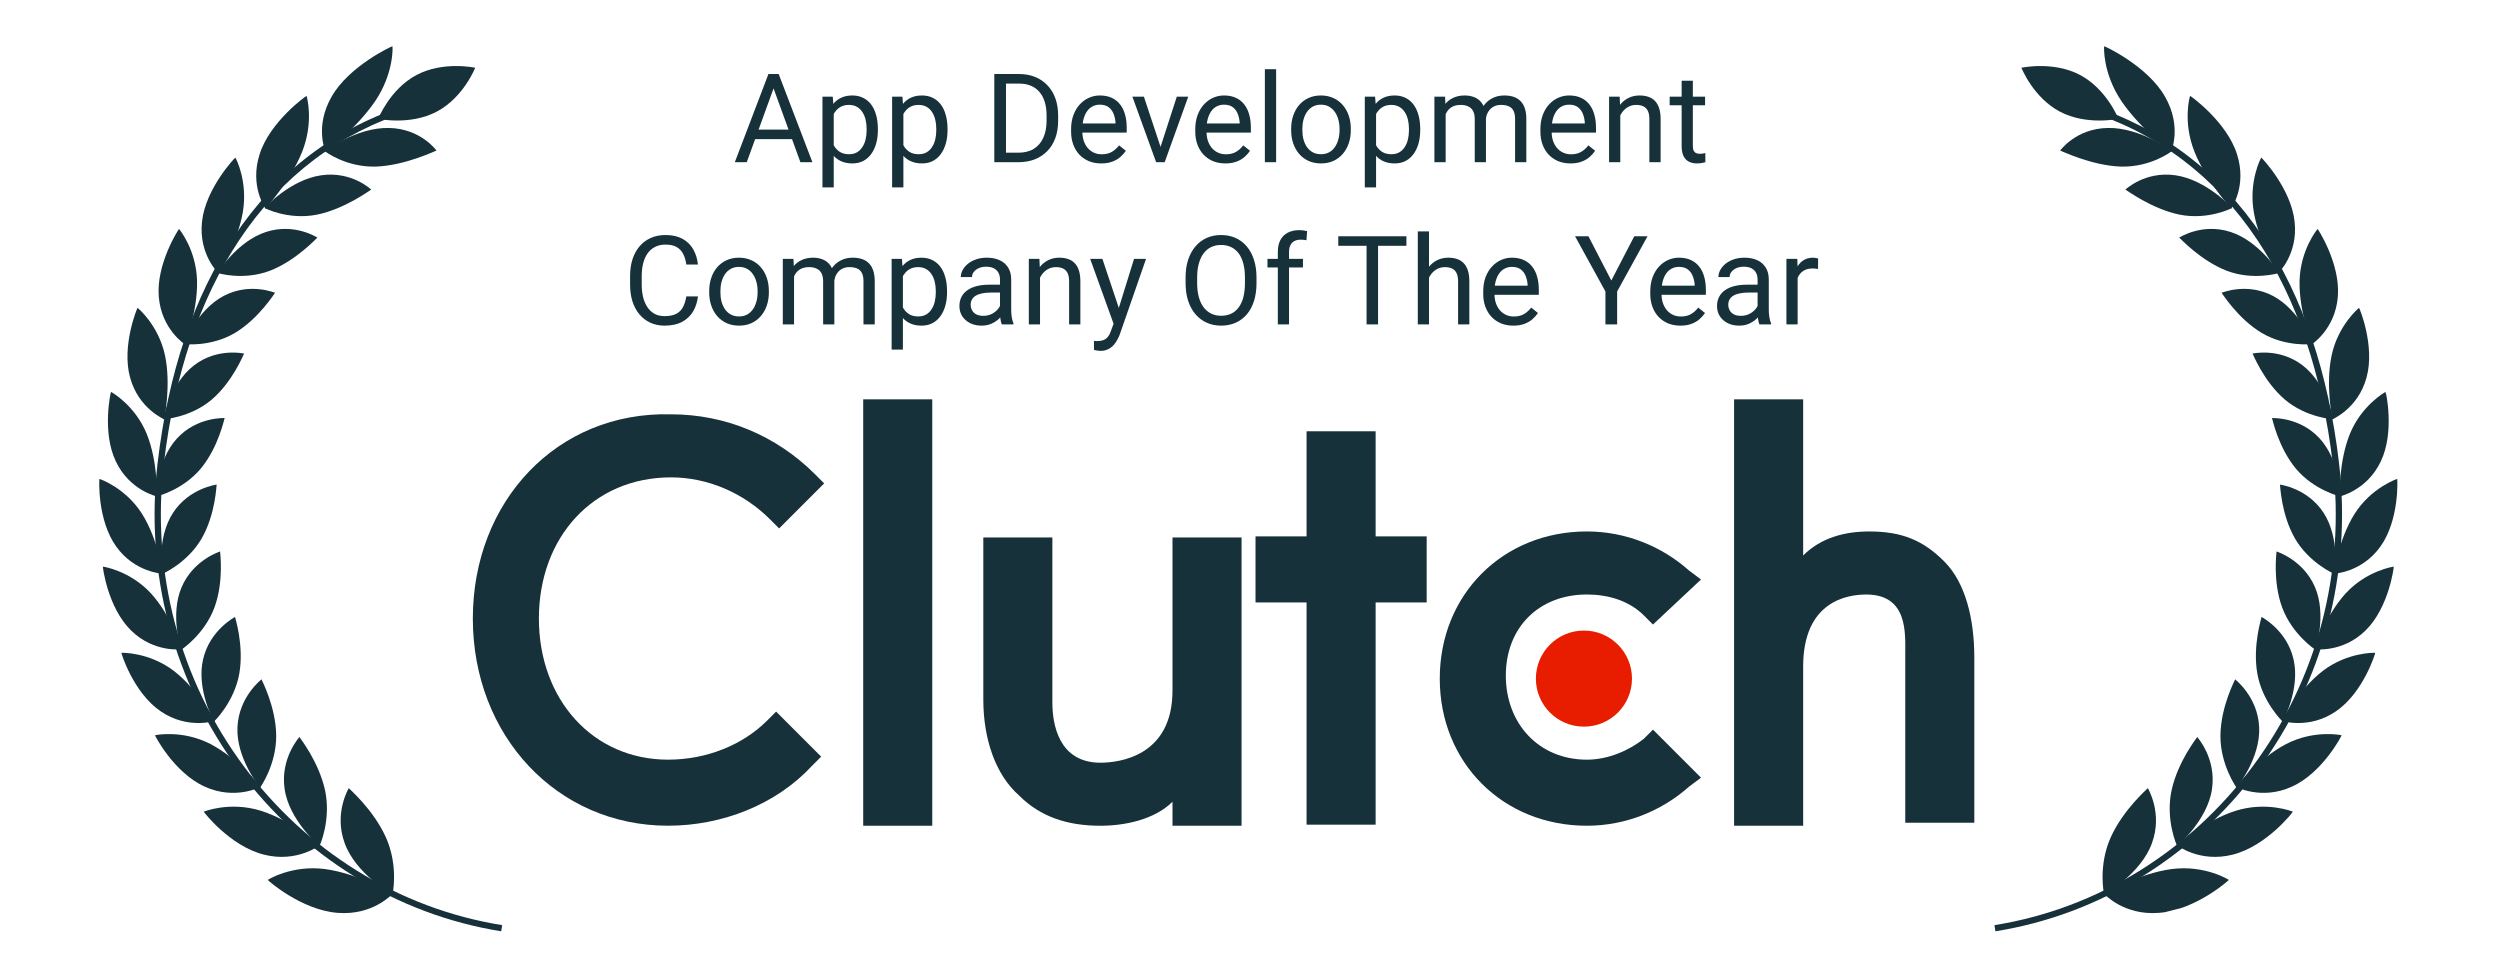 <svg width="262" height="100" viewBox="0 0 262 100" fill="none" xmlns="http://www.w3.org/2000/svg">
<g clip-path="url(#clip0_765_5756)">
<path d="M43.673 7.848C40.864 9.325 39.634 12.451 39.634 12.451C39.634 12.451 42.954 13.181 45.763 11.704C48.571 10.227 49.802 7.101 49.802 7.101C49.802 7.101 46.482 6.372 43.673 7.848Z" fill="#17313B"/>
<path d="M40.45 87.77C41.783 90.763 41.153 93.737 41.125 93.738C41.123 93.777 37.28 91.584 36.121 88.363C34.956 85.177 36.575 82.593 36.546 82.594C36.549 82.626 39.114 84.803 40.45 87.77Z" fill="#17313B"/>
<path d="M35.358 95.666C39.142 95.979 41.186 93.614 41.178 93.638C41.132 93.639 37.524 91.542 34.075 91.078C30.588 90.624 28.071 92.194 28.065 92.216C28.015 92.217 31.53 95.356 35.358 95.666Z" fill="#17313B"/>
<path d="M34.068 82.833C34.724 85.909 33.512 88.644 33.485 88.644C33.48 88.684 30.299 85.976 29.829 82.698C29.348 79.453 31.398 77.236 31.373 77.234C31.37 77.261 33.403 79.779 34.068 82.833Z" fill="#17313B"/>
<path d="M27.637 89.56C31.162 90.467 33.566 88.531 33.558 88.555C33.517 88.551 30.542 85.973 27.336 84.965C24.094 83.959 21.367 85.047 21.359 85.069C21.314 85.06 24.073 88.651 27.637 89.56Z" fill="#17313B"/>
<path d="M28.946 77.047C28.983 80.115 27.278 82.536 27.256 82.531C27.244 82.567 24.725 79.445 24.886 76.203C25.032 72.993 27.425 71.197 27.402 71.191C27.395 71.222 28.899 74.001 28.946 77.047Z" fill="#17313B"/>
<path d="M21.463 82.444C24.676 83.903 27.353 82.436 27.341 82.457C27.304 82.448 24.96 79.483 22.049 77.969C19.106 76.452 16.257 77.038 16.245 77.057C16.205 77.042 18.212 80.977 21.463 82.444Z" fill="#17313B"/>
<path d="M25.079 70.598C24.551 73.572 22.447 75.617 22.425 75.609C22.41 75.644 20.55 72.202 21.286 69.084C22.004 65.995 24.651 64.661 24.63 64.651C24.623 64.679 25.594 67.643 25.079 70.598Z" fill="#17313B"/>
<path d="M16.829 74.538C19.681 76.497 22.537 75.534 22.526 75.553C22.494 75.538 20.776 72.279 18.212 70.305C15.621 68.327 12.736 68.4 12.723 68.418C12.686 68.4 13.945 72.568 16.829 74.538Z" fill="#17313B"/>
<path d="M22.473 63.67C21.436 66.473 19.018 68.092 19.001 68.081C18.982 68.113 17.779 64.448 19.035 61.532C20.272 58.643 23.084 57.799 23.065 57.788C23.052 57.813 23.497 60.883 22.473 63.67Z" fill="#17313B"/>
<path d="M13.734 66.071C16.172 68.471 19.123 68.028 19.108 68.043C19.08 68.025 17.985 64.561 15.821 62.187C13.633 59.805 10.798 59.37 10.783 59.386C10.752 59.362 11.267 63.655 13.734 66.071Z" fill="#17313B"/>
<path d="M21.126 56.449C19.633 59.013 16.991 60.169 16.977 60.156C16.954 60.185 16.405 56.393 18.128 53.751C19.826 51.133 22.719 50.794 22.706 50.78C22.684 50.802 22.6 53.9 21.126 56.449Z" fill="#17313B"/>
<path d="M12.172 57.267C14.144 60.041 17.102 60.121 17.085 60.136C17.063 60.113 16.586 56.538 14.873 53.829C13.136 51.108 10.437 50.181 10.421 50.194C10.393 50.165 10.171 54.472 12.172 57.267Z" fill="#17313B"/>
<path d="M21.031 49.121C19.136 51.382 16.359 52.053 16.346 52.037C16.317 52.062 16.424 48.239 18.559 45.936C20.666 43.651 23.554 43.824 23.541 43.807C23.518 43.828 22.906 46.873 21.031 49.121Z" fill="#17313B"/>
<path d="M12.139 48.354C13.597 51.43 16.478 52.027 16.458 52.037C16.44 52.013 16.578 48.414 15.365 45.441C14.132 42.452 11.654 41.063 11.634 41.073C11.611 41.043 10.656 45.254 12.139 48.354Z" fill="#17313B"/>
<path d="M22.194 41.875C19.951 43.779 17.122 43.95 17.11 43.934C17.079 43.954 17.837 40.2 20.331 38.291C22.794 36.395 25.593 37.068 25.583 37.048C25.556 37.066 24.412 39.98 22.194 41.875Z" fill="#17313B"/>
<path d="M13.631 39.559C14.526 42.853 17.241 43.946 17.22 43.953C17.207 43.926 17.957 40.399 17.293 37.243C16.611 34.068 14.437 32.258 14.415 32.266C14.396 32.23 12.716 36.237 13.631 39.559Z" fill="#17313B"/>
<path d="M24.613 34.896C22.074 36.395 19.277 36.071 19.269 36.052C19.232 36.066 20.642 32.478 23.441 31.012C26.208 29.555 28.835 30.703 28.827 30.683C28.795 30.697 27.124 33.402 24.613 34.896Z" fill="#17313B"/>
<path d="M16.642 31.11C16.925 34.535 19.392 36.088 19.369 36.093C19.359 36.064 20.721 32.699 20.652 29.446C20.572 26.173 18.784 23.996 18.761 24.001C18.747 23.963 16.343 27.656 16.642 31.11Z" fill="#17313B"/>
<path d="M28.28 28.376C25.497 29.433 22.818 28.626 22.812 28.607C22.772 28.616 24.83 25.29 27.882 24.308C30.899 23.33 33.272 24.919 33.266 24.898C33.23 24.904 31.032 27.319 28.28 28.376Z" fill="#17313B"/>
<path d="M21.17 23.234C20.793 26.69 22.93 28.661 22.904 28.66C22.899 28.631 24.864 25.519 25.444 22.266C26.011 18.993 24.69 16.518 24.665 16.518C24.656 16.479 21.534 19.747 21.17 23.234Z" fill="#17313B"/>
<path d="M33.197 22.5C30.222 23.082 27.742 21.819 27.739 21.799C27.694 21.803 30.399 18.838 33.654 18.37C36.872 17.902 38.909 19.888 38.906 19.866C38.867 19.867 36.141 21.912 33.197 22.5Z" fill="#17313B"/>
<path d="M27.209 16.164C26.123 19.546 27.848 21.873 27.82 21.87C27.82 21.839 30.387 19.071 31.659 15.923C32.923 12.751 32.15 10.057 32.123 10.052C32.115 10.013 28.281 12.749 27.209 16.164Z" fill="#17313B"/>
<path d="M39.367 17.459C36.25 17.542 34.051 15.863 34.052 15.844C34.005 15.84 37.353 13.335 40.759 13.41C44.125 13.476 45.746 15.799 45.745 15.777C45.703 15.772 42.451 17.365 39.367 17.459Z" fill="#17313B"/>
<path d="M34.755 10.128C32.915 13.322 34.147 15.937 34.116 15.929C34.119 15.899 37.285 13.566 39.297 10.633C41.305 7.674 41.157 4.855 41.128 4.846C41.128 4.804 36.583 6.899 34.755 10.128Z" fill="#17313B"/>
<path d="M52.526 97.601L52.628 96.956C47.22 96.085 42.096 94.161 37.401 91.243C32.825 88.398 28.852 84.734 25.588 80.353C18.817 71.259 15.828 59.979 17.172 48.589C18.272 39.264 20.93 31.379 25.073 25.157C29.521 18.474 35.576 13.902 43.076 11.563L42.873 10.941C35.228 13.324 29.053 17.987 24.521 24.796C20.321 31.103 17.63 39.083 16.518 48.512C15.156 60.065 18.188 71.51 25.061 80.74C28.372 85.189 32.408 88.909 37.056 91.797C41.823 94.762 47.029 96.715 52.526 97.601Z" fill="#17313B"/>
</g>
<g clip-path="url(#clip1_765_5756)">
<path d="M217.973 7.848C220.782 9.325 222.013 12.451 222.013 12.451C222.013 12.451 218.692 13.181 215.884 11.704C213.075 10.227 211.844 7.101 211.844 7.101C211.844 7.101 215.165 6.372 217.973 7.848Z" fill="#17313B"/>
<path d="M221.196 87.77C219.864 90.763 220.493 93.737 220.522 93.738C220.523 93.777 224.367 91.584 225.525 88.363C226.69 85.177 225.072 82.593 225.1 82.594C225.097 82.626 222.533 84.803 221.196 87.77Z" fill="#17313B"/>
<path d="M226.288 95.666C222.505 95.979 220.46 93.614 220.468 93.638C220.515 93.639 224.123 91.542 227.572 91.078C231.059 90.624 233.576 92.194 233.581 92.216C233.632 92.217 230.116 95.356 226.288 95.666Z" fill="#17313B"/>
<path d="M227.579 82.833C226.922 85.909 228.135 88.644 228.161 88.644C228.167 88.684 231.348 85.976 231.817 82.698C232.299 79.453 230.248 77.236 230.274 77.234C230.277 77.261 228.243 79.779 227.579 82.833Z" fill="#17313B"/>
<path d="M234.01 89.56C230.485 90.467 228.081 88.531 228.089 88.555C228.13 88.551 231.105 85.973 234.311 84.965C237.552 83.959 240.279 85.047 240.287 85.069C240.333 85.06 237.574 88.651 234.01 89.56Z" fill="#17313B"/>
<path d="M232.701 77.047C232.664 80.115 234.368 82.536 234.391 82.531C234.402 82.567 236.922 79.445 236.761 76.203C236.614 72.993 234.222 71.197 234.244 71.191C234.252 71.222 232.747 74.001 232.701 77.047Z" fill="#17313B"/>
<path d="M240.184 82.444C236.97 83.903 234.293 82.436 234.305 82.457C234.342 82.448 236.687 79.483 239.597 77.969C242.54 76.452 245.39 77.038 245.401 77.057C245.441 77.042 243.435 80.977 240.184 82.444Z" fill="#17313B"/>
<path d="M236.567 70.598C237.096 73.572 239.199 75.617 239.221 75.609C239.237 75.644 241.097 72.202 240.36 69.084C239.643 65.995 236.995 64.661 237.017 64.651C237.024 64.679 236.052 67.643 236.567 70.598Z" fill="#17313B"/>
<path d="M244.817 74.538C241.965 76.497 239.11 75.534 239.121 75.553C239.152 75.538 240.87 72.279 243.434 70.305C246.025 68.327 248.91 68.4 248.924 68.418C248.961 68.4 247.702 72.568 244.817 74.538Z" fill="#17313B"/>
<path d="M239.173 63.67C240.21 66.473 242.628 68.092 242.645 68.081C242.664 68.113 243.867 64.448 242.611 61.532C241.375 58.643 238.563 57.799 238.582 57.788C238.595 57.813 238.149 60.883 239.173 63.67Z" fill="#17313B"/>
<path d="M247.912 66.071C245.474 68.471 242.524 68.028 242.539 68.043C242.567 68.025 243.661 64.561 245.825 62.187C248.014 59.805 250.848 59.37 250.863 59.386C250.895 59.362 250.379 63.655 247.912 66.071Z" fill="#17313B"/>
<path d="M240.521 56.449C242.014 59.013 244.655 60.169 244.67 60.156C244.693 60.185 245.241 56.393 243.518 53.751C241.821 51.133 238.927 50.794 238.941 50.78C238.962 50.802 239.047 53.9 240.521 56.449Z" fill="#17313B"/>
<path d="M249.475 57.267C247.502 60.041 244.544 60.121 244.561 60.136C244.584 60.113 245.061 56.538 246.774 53.829C248.51 51.108 251.209 50.181 251.226 50.194C251.254 50.165 251.475 54.472 249.475 57.267Z" fill="#17313B"/>
<path d="M240.615 49.121C242.511 51.382 245.288 52.053 245.301 52.037C245.329 52.062 245.222 48.239 243.088 45.936C240.981 43.651 238.092 43.824 238.105 43.807C238.128 43.828 238.741 46.873 240.615 49.121Z" fill="#17313B"/>
<path d="M249.508 48.354C248.05 51.43 245.169 52.027 245.189 52.037C245.207 52.013 245.069 48.414 246.281 45.441C247.514 42.452 249.992 41.063 250.012 41.073C250.035 41.043 250.99 45.254 249.508 48.354Z" fill="#17313B"/>
<path d="M239.453 41.875C241.696 43.779 244.525 43.95 244.536 43.934C244.568 43.954 243.81 40.2 241.316 38.291C238.852 36.395 236.054 37.068 236.064 37.048C236.09 37.066 237.234 39.98 239.453 41.875Z" fill="#17313B"/>
<path d="M248.015 39.559C247.121 42.853 244.405 43.946 244.427 43.953C244.44 43.926 243.689 40.399 244.354 37.243C245.035 34.068 247.209 32.258 247.231 32.266C247.251 32.23 248.931 36.237 248.015 39.559Z" fill="#17313B"/>
<path d="M237.034 34.896C239.572 36.395 242.37 36.071 242.378 36.052C242.414 36.066 241.004 32.478 238.205 31.012C235.439 29.555 232.812 30.703 232.82 30.683C232.852 30.697 234.523 33.402 237.034 34.896Z" fill="#17313B"/>
<path d="M245.004 31.11C244.721 34.535 242.254 36.088 242.277 36.093C242.288 36.064 240.926 32.699 240.994 29.446C241.075 26.173 242.862 23.996 242.885 24.001C242.9 23.963 245.304 27.656 245.004 31.11Z" fill="#17313B"/>
<path d="M233.366 28.376C236.149 29.433 238.828 28.626 238.834 28.607C238.874 28.616 236.817 25.29 233.764 24.308C230.747 23.33 228.375 24.919 228.38 24.898C228.417 24.904 230.614 27.319 233.366 28.376Z" fill="#17313B"/>
<path d="M240.476 23.234C240.854 26.69 238.716 28.661 238.742 28.66C238.748 28.631 236.783 25.519 236.203 22.266C235.635 18.993 236.957 16.518 236.981 16.518C236.991 16.479 240.113 19.747 240.476 23.234Z" fill="#17313B"/>
<path d="M228.449 22.5C231.424 23.082 233.904 21.819 233.908 21.799C233.953 21.803 231.247 18.838 227.992 18.37C224.774 17.902 222.737 19.888 222.74 19.866C222.78 19.867 225.505 21.912 228.449 22.5Z" fill="#17313B"/>
<path d="M234.438 16.164C235.523 19.546 233.798 21.873 233.826 21.87C233.827 21.839 231.259 19.071 229.988 15.923C228.723 12.751 229.496 10.057 229.524 10.052C229.531 10.013 233.365 12.749 234.438 16.164Z" fill="#17313B"/>
<path d="M222.279 17.459C225.397 17.542 227.595 15.863 227.595 15.844C227.642 15.84 224.294 13.335 220.888 13.41C217.521 13.476 215.9 15.799 215.901 15.777C215.944 15.772 219.196 17.365 222.279 17.459Z" fill="#17313B"/>
<path d="M226.892 10.128C228.731 13.322 227.5 15.937 227.531 15.929C227.528 15.899 224.361 13.566 222.349 10.633C220.342 7.674 220.49 4.855 220.518 4.846C220.519 4.804 225.063 6.899 226.892 10.128Z" fill="#17313B"/>
<path d="M209.121 97.601L209.018 96.956C214.427 96.085 219.55 94.161 224.245 91.243C228.822 88.398 232.795 84.734 236.058 80.353C242.829 71.259 245.818 59.979 244.474 48.589C243.374 39.264 240.716 31.379 236.574 25.157C232.126 18.474 226.07 13.902 218.571 11.563L218.774 10.941C226.418 13.324 232.593 17.987 237.126 24.796C241.325 31.103 244.016 39.083 245.129 48.512C246.491 60.065 243.458 71.51 236.586 80.74C233.274 85.189 229.238 88.909 224.59 91.797C219.823 94.762 214.618 96.715 209.121 97.601Z" fill="#17313B"/>
</g>
<path d="M81.319 8.577L78.26 17H77.009L80.532 7.758H81.338L81.319 8.577ZM83.884 17L80.818 8.577L80.799 7.758H81.605L85.141 17H83.884ZM83.725 13.579V14.582H78.533V13.579H83.725ZM87.375 11.452V19.641H86.194V10.132H87.273L87.375 11.452ZM92.002 13.509V13.642C92.002 14.141 91.943 14.605 91.825 15.032C91.706 15.455 91.533 15.824 91.304 16.137C91.08 16.45 90.803 16.693 90.473 16.867C90.143 17.04 89.764 17.127 89.336 17.127C88.901 17.127 88.516 17.055 88.181 16.911C87.847 16.767 87.563 16.558 87.331 16.283C87.098 16.008 86.912 15.678 86.772 15.293C86.637 14.907 86.543 14.474 86.493 13.991V13.28C86.543 12.773 86.639 12.318 86.778 11.915C86.918 11.514 87.102 11.171 87.331 10.887C87.563 10.599 87.845 10.382 88.175 10.233C88.505 10.081 88.886 10.005 89.317 10.005C89.749 10.005 90.132 10.089 90.466 10.259C90.801 10.424 91.082 10.661 91.311 10.97C91.539 11.279 91.71 11.649 91.825 12.081C91.943 12.508 92.002 12.984 92.002 13.509ZM90.822 13.642V13.509C90.822 13.166 90.786 12.844 90.714 12.544C90.642 12.239 90.53 11.973 90.377 11.744C90.229 11.511 90.039 11.329 89.806 11.198C89.573 11.063 89.296 10.995 88.975 10.995C88.678 10.995 88.42 11.046 88.2 11.148C87.984 11.249 87.8 11.387 87.648 11.56C87.496 11.729 87.371 11.924 87.273 12.144C87.18 12.36 87.111 12.584 87.064 12.817V14.461C87.149 14.757 87.267 15.037 87.419 15.299C87.572 15.557 87.775 15.766 88.029 15.927C88.283 16.084 88.602 16.162 88.987 16.162C89.305 16.162 89.578 16.096 89.806 15.965C90.039 15.83 90.229 15.646 90.377 15.413C90.53 15.18 90.642 14.914 90.714 14.613C90.786 14.309 90.822 13.985 90.822 13.642ZM94.675 11.452V19.641H93.494V10.132H94.573L94.675 11.452ZM99.302 13.509V13.642C99.302 14.141 99.243 14.605 99.124 15.032C99.006 15.455 98.832 15.824 98.604 16.137C98.38 16.45 98.103 16.693 97.772 16.867C97.442 17.04 97.064 17.127 96.636 17.127C96.2 17.127 95.815 17.055 95.481 16.911C95.147 16.767 94.863 16.558 94.63 16.283C94.398 16.008 94.211 15.678 94.072 15.293C93.936 14.907 93.843 14.474 93.793 13.991V13.28C93.843 12.773 93.939 12.318 94.078 11.915C94.218 11.514 94.402 11.171 94.63 10.887C94.863 10.599 95.144 10.382 95.475 10.233C95.805 10.081 96.186 10.005 96.617 10.005C97.049 10.005 97.432 10.089 97.766 10.259C98.1 10.424 98.382 10.661 98.61 10.97C98.839 11.279 99.01 11.649 99.124 12.081C99.243 12.508 99.302 12.984 99.302 13.509ZM98.122 13.642V13.509C98.122 13.166 98.086 12.844 98.014 12.544C97.942 12.239 97.83 11.973 97.677 11.744C97.529 11.511 97.339 11.329 97.106 11.198C96.873 11.063 96.596 10.995 96.274 10.995C95.978 10.995 95.72 11.046 95.5 11.148C95.284 11.249 95.1 11.387 94.948 11.56C94.795 11.729 94.671 11.924 94.573 12.144C94.48 12.36 94.41 12.584 94.364 12.817V14.461C94.448 14.757 94.567 15.037 94.719 15.299C94.872 15.557 95.075 15.766 95.329 15.927C95.582 16.084 95.902 16.162 96.287 16.162C96.605 16.162 96.877 16.096 97.106 15.965C97.339 15.83 97.529 15.646 97.677 15.413C97.83 15.18 97.942 14.914 98.014 14.613C98.086 14.309 98.122 13.985 98.122 13.642ZM106.704 17H104.774L104.787 16.003H106.704C107.364 16.003 107.914 15.866 108.354 15.591C108.794 15.312 109.124 14.922 109.344 14.423C109.569 13.919 109.681 13.331 109.681 12.658V12.093C109.681 11.564 109.617 11.095 109.49 10.684C109.363 10.269 109.177 9.92 108.932 9.637C108.686 9.349 108.386 9.131 108.03 8.983C107.679 8.835 107.275 8.761 106.818 8.761H104.736V7.758H106.818C107.423 7.758 107.975 7.859 108.475 8.062C108.974 8.261 109.403 8.551 109.763 8.932C110.127 9.309 110.406 9.766 110.601 10.303C110.796 10.836 110.893 11.437 110.893 12.106V12.658C110.893 13.327 110.796 13.93 110.601 14.467C110.406 15.001 110.125 15.455 109.757 15.832C109.393 16.209 108.953 16.498 108.437 16.702C107.924 16.901 107.347 17 106.704 17ZM105.428 7.758V17H104.203V7.758H105.428ZM115.406 17.127C114.928 17.127 114.494 17.047 114.105 16.886C113.72 16.721 113.388 16.49 113.108 16.194C112.833 15.898 112.622 15.546 112.474 15.14C112.326 14.734 112.251 14.29 112.251 13.807V13.54C112.251 12.982 112.334 12.485 112.499 12.049C112.664 11.609 112.888 11.236 113.172 10.932C113.455 10.627 113.777 10.396 114.137 10.24C114.496 10.083 114.869 10.005 115.254 10.005C115.745 10.005 116.168 10.089 116.523 10.259C116.883 10.428 117.177 10.665 117.406 10.97C117.634 11.27 117.804 11.626 117.914 12.036C118.024 12.442 118.079 12.887 118.079 13.369V13.896H112.95V12.938H116.904V12.849C116.887 12.544 116.824 12.248 116.714 11.96C116.608 11.672 116.439 11.435 116.206 11.249C115.973 11.063 115.656 10.97 115.254 10.97C114.987 10.97 114.742 11.027 114.518 11.141C114.293 11.251 114.101 11.416 113.94 11.636C113.779 11.856 113.654 12.125 113.565 12.442C113.477 12.76 113.432 13.126 113.432 13.54V13.807C113.432 14.133 113.477 14.44 113.565 14.727C113.659 15.011 113.792 15.261 113.965 15.477C114.143 15.692 114.357 15.862 114.606 15.984C114.86 16.107 115.148 16.169 115.47 16.169C115.884 16.169 116.236 16.084 116.523 15.915C116.811 15.745 117.063 15.519 117.279 15.235L117.99 15.8C117.842 16.025 117.653 16.238 117.425 16.441C117.196 16.645 116.915 16.81 116.581 16.936C116.25 17.064 115.859 17.127 115.406 17.127ZM121.449 15.94L123.328 10.132H124.528L122.059 17H121.271L121.449 15.94ZM119.881 10.132L121.817 15.972L121.951 17H121.164L118.675 10.132H119.881ZM128.419 17.127C127.941 17.127 127.507 17.047 127.118 16.886C126.733 16.721 126.4 16.49 126.121 16.194C125.846 15.898 125.634 15.546 125.486 15.14C125.338 14.734 125.264 14.29 125.264 13.807V13.54C125.264 12.982 125.347 12.485 125.512 12.049C125.677 11.609 125.901 11.236 126.185 10.932C126.468 10.627 126.79 10.396 127.149 10.24C127.509 10.083 127.882 10.005 128.267 10.005C128.757 10.005 129.181 10.089 129.536 10.259C129.896 10.428 130.19 10.665 130.418 10.97C130.647 11.27 130.816 11.626 130.926 12.036C131.036 12.442 131.091 12.887 131.091 13.369V13.896H125.962V12.938H129.917V12.849C129.9 12.544 129.837 12.248 129.727 11.96C129.621 11.672 129.451 11.435 129.219 11.249C128.986 11.063 128.669 10.97 128.267 10.97C128 10.97 127.755 11.027 127.53 11.141C127.306 11.251 127.113 11.416 126.953 11.636C126.792 11.856 126.667 12.125 126.578 12.442C126.489 12.76 126.445 13.126 126.445 13.54V13.807C126.445 14.133 126.489 14.44 126.578 14.727C126.671 15.011 126.805 15.261 126.978 15.477C127.156 15.692 127.369 15.862 127.619 15.984C127.873 16.107 128.161 16.169 128.482 16.169C128.897 16.169 129.248 16.084 129.536 15.915C129.824 15.745 130.076 15.519 130.292 15.235L131.002 15.8C130.854 16.025 130.666 16.238 130.438 16.441C130.209 16.645 129.928 16.81 129.593 16.936C129.263 17.064 128.872 17.127 128.419 17.127ZM133.738 7.25V17H132.558V7.25H133.738ZM135.312 13.642V13.496C135.312 13.001 135.384 12.542 135.528 12.119C135.672 11.691 135.88 11.321 136.15 11.008C136.421 10.69 136.749 10.445 137.134 10.271C137.519 10.094 137.951 10.005 138.429 10.005C138.912 10.005 139.345 10.094 139.73 10.271C140.12 10.445 140.45 10.69 140.721 11.008C140.996 11.321 141.205 11.691 141.349 12.119C141.493 12.542 141.565 13.001 141.565 13.496V13.642C141.565 14.137 141.493 14.596 141.349 15.02C141.205 15.443 140.996 15.813 140.721 16.13C140.45 16.444 140.122 16.689 139.737 16.867C139.356 17.04 138.924 17.127 138.442 17.127C137.959 17.127 137.526 17.04 137.141 16.867C136.756 16.689 136.425 16.444 136.15 16.13C135.88 15.813 135.672 15.443 135.528 15.02C135.384 14.596 135.312 14.137 135.312 13.642ZM136.487 13.496V13.642C136.487 13.985 136.527 14.309 136.607 14.613C136.688 14.914 136.808 15.18 136.969 15.413C137.134 15.646 137.34 15.83 137.585 15.965C137.83 16.096 138.116 16.162 138.442 16.162C138.764 16.162 139.045 16.096 139.286 15.965C139.532 15.83 139.735 15.646 139.896 15.413C140.056 15.18 140.177 14.914 140.257 14.613C140.342 14.309 140.384 13.985 140.384 13.642V13.496C140.384 13.158 140.342 12.838 140.257 12.538C140.177 12.233 140.054 11.964 139.889 11.731C139.728 11.495 139.525 11.308 139.28 11.173C139.039 11.037 138.755 10.97 138.429 10.97C138.108 10.97 137.824 11.037 137.579 11.173C137.337 11.308 137.134 11.495 136.969 11.731C136.808 11.964 136.688 12.233 136.607 12.538C136.527 12.838 136.487 13.158 136.487 13.496ZM144.212 11.452V19.641H143.031V10.132H144.11L144.212 11.452ZM148.839 13.509V13.642C148.839 14.141 148.78 14.605 148.662 15.032C148.543 15.455 148.37 15.824 148.141 16.137C147.917 16.45 147.64 16.693 147.31 16.867C146.979 17.04 146.601 17.127 146.173 17.127C145.737 17.127 145.352 17.055 145.018 16.911C144.684 16.767 144.4 16.558 144.167 16.283C143.935 16.008 143.749 15.678 143.609 15.293C143.473 14.907 143.38 14.474 143.33 13.991V13.28C143.38 12.773 143.476 12.318 143.615 11.915C143.755 11.514 143.939 11.171 144.167 10.887C144.4 10.599 144.682 10.382 145.012 10.233C145.342 10.081 145.723 10.005 146.154 10.005C146.586 10.005 146.969 10.089 147.303 10.259C147.638 10.424 147.919 10.661 148.147 10.97C148.376 11.279 148.547 11.649 148.662 12.081C148.78 12.508 148.839 12.984 148.839 13.509ZM147.659 13.642V13.509C147.659 13.166 147.623 12.844 147.551 12.544C147.479 12.239 147.367 11.973 147.214 11.744C147.066 11.511 146.876 11.329 146.643 11.198C146.41 11.063 146.133 10.995 145.812 10.995C145.515 10.995 145.257 11.046 145.037 11.148C144.821 11.249 144.637 11.387 144.485 11.56C144.333 11.729 144.208 11.924 144.11 12.144C144.017 12.36 143.947 12.584 143.901 12.817V14.461C143.986 14.757 144.104 15.037 144.256 15.299C144.409 15.557 144.612 15.766 144.866 15.927C145.12 16.084 145.439 16.162 145.824 16.162C146.142 16.162 146.415 16.096 146.643 15.965C146.876 15.83 147.066 15.646 147.214 15.413C147.367 15.18 147.479 14.914 147.551 14.613C147.623 14.309 147.659 13.985 147.659 13.642ZM151.505 11.497V17H150.325V10.132H151.442L151.505 11.497ZM151.264 13.306L150.718 13.287C150.722 12.817 150.784 12.383 150.902 11.985C151.021 11.583 151.196 11.234 151.429 10.938C151.662 10.642 151.952 10.413 152.299 10.252C152.646 10.087 153.048 10.005 153.505 10.005C153.826 10.005 154.123 10.051 154.394 10.145C154.664 10.233 154.899 10.375 155.098 10.57C155.297 10.764 155.451 11.014 155.562 11.319C155.672 11.623 155.727 11.992 155.727 12.423V17H154.552V12.48C154.552 12.121 154.491 11.833 154.368 11.617C154.25 11.401 154.08 11.245 153.86 11.148C153.64 11.046 153.382 10.995 153.086 10.995C152.739 10.995 152.449 11.056 152.216 11.179C151.984 11.302 151.797 11.471 151.658 11.687C151.518 11.903 151.417 12.15 151.353 12.43C151.294 12.705 151.264 12.997 151.264 13.306ZM155.714 12.658L154.927 12.899C154.931 12.523 154.992 12.161 155.111 11.814C155.234 11.467 155.409 11.158 155.638 10.887C155.87 10.616 156.156 10.403 156.495 10.246C156.833 10.085 157.22 10.005 157.656 10.005C158.024 10.005 158.35 10.053 158.634 10.151C158.922 10.248 159.163 10.398 159.357 10.602C159.556 10.8 159.707 11.056 159.808 11.37C159.91 11.683 159.96 12.055 159.96 12.487V17H158.78V12.474C158.78 12.089 158.718 11.791 158.596 11.579C158.477 11.363 158.308 11.213 158.088 11.128C157.872 11.04 157.614 10.995 157.313 10.995C157.055 10.995 156.827 11.04 156.628 11.128C156.429 11.217 156.262 11.34 156.126 11.497C155.991 11.649 155.887 11.825 155.815 12.023C155.748 12.222 155.714 12.434 155.714 12.658ZM164.588 17.127C164.11 17.127 163.676 17.047 163.287 16.886C162.902 16.721 162.569 16.49 162.29 16.194C162.015 15.898 161.803 15.546 161.655 15.14C161.507 14.734 161.433 14.29 161.433 13.807V13.54C161.433 12.982 161.516 12.485 161.681 12.049C161.846 11.609 162.07 11.236 162.354 10.932C162.637 10.627 162.959 10.396 163.318 10.24C163.678 10.083 164.05 10.005 164.436 10.005C164.926 10.005 165.35 10.089 165.705 10.259C166.065 10.428 166.359 10.665 166.587 10.97C166.816 11.27 166.985 11.626 167.095 12.036C167.205 12.442 167.26 12.887 167.26 13.369V13.896H162.131V12.938H166.086V12.849C166.069 12.544 166.006 12.248 165.896 11.96C165.79 11.672 165.62 11.435 165.388 11.249C165.155 11.063 164.838 10.97 164.436 10.97C164.169 10.97 163.924 11.027 163.699 11.141C163.475 11.251 163.282 11.416 163.122 11.636C162.961 11.856 162.836 12.125 162.747 12.442C162.658 12.76 162.614 13.126 162.614 13.54V13.807C162.614 14.133 162.658 14.44 162.747 14.727C162.84 15.011 162.973 15.261 163.147 15.477C163.325 15.692 163.538 15.862 163.788 15.984C164.042 16.107 164.33 16.169 164.651 16.169C165.066 16.169 165.417 16.084 165.705 15.915C165.993 15.745 166.245 15.519 166.46 15.235L167.171 15.8C167.023 16.025 166.835 16.238 166.606 16.441C166.378 16.645 166.097 16.81 165.762 16.936C165.432 17.064 165.041 17.127 164.588 17.127ZM169.806 11.598V17H168.631V10.132H169.742L169.806 11.598ZM169.526 13.306L169.038 13.287C169.042 12.817 169.112 12.383 169.247 11.985C169.382 11.583 169.573 11.234 169.818 10.938C170.064 10.642 170.356 10.413 170.694 10.252C171.037 10.087 171.416 10.005 171.831 10.005C172.169 10.005 172.474 10.051 172.745 10.145C173.015 10.233 173.246 10.377 173.437 10.576C173.631 10.775 173.779 11.033 173.881 11.351C173.982 11.664 174.033 12.047 174.033 12.499V17H172.853V12.487C172.853 12.127 172.8 11.839 172.694 11.623C172.588 11.403 172.434 11.245 172.23 11.148C172.027 11.046 171.778 10.995 171.481 10.995C171.189 10.995 170.923 11.056 170.682 11.179C170.445 11.302 170.239 11.471 170.066 11.687C169.897 11.903 169.763 12.15 169.666 12.43C169.573 12.705 169.526 12.997 169.526 13.306ZM178.692 10.132V11.033H174.979V10.132H178.692ZM176.236 8.462H177.41V15.299C177.41 15.532 177.446 15.707 177.518 15.826C177.59 15.944 177.683 16.023 177.797 16.061C177.912 16.099 178.034 16.118 178.166 16.118C178.263 16.118 178.364 16.109 178.47 16.092C178.58 16.071 178.663 16.054 178.718 16.041L178.724 17C178.631 17.03 178.508 17.057 178.356 17.082C178.208 17.112 178.028 17.127 177.816 17.127C177.529 17.127 177.264 17.07 177.023 16.956C176.782 16.841 176.589 16.651 176.445 16.384C176.306 16.113 176.236 15.749 176.236 15.293V8.462ZM71.925 31.061H73.144C73.08 31.645 72.913 32.168 72.642 32.629C72.371 33.09 71.988 33.456 71.493 33.727C70.998 33.994 70.38 34.127 69.64 34.127C69.098 34.127 68.605 34.025 68.161 33.822C67.721 33.619 67.342 33.331 67.024 32.959C66.707 32.582 66.462 32.132 66.288 31.607C66.119 31.078 66.034 30.49 66.034 29.842V28.922C66.034 28.274 66.119 27.688 66.288 27.164C66.462 26.635 66.709 26.182 67.031 25.805C67.357 25.428 67.748 25.139 68.205 24.936C68.662 24.732 69.176 24.631 69.748 24.631C70.446 24.631 71.036 24.762 71.519 25.024C72.001 25.287 72.376 25.651 72.642 26.116C72.913 26.578 73.08 27.113 73.144 27.722H71.925C71.866 27.291 71.755 26.92 71.595 26.611C71.434 26.298 71.205 26.057 70.909 25.888C70.613 25.718 70.226 25.634 69.748 25.634C69.337 25.634 68.975 25.712 68.662 25.869C68.353 26.025 68.093 26.247 67.881 26.535C67.674 26.823 67.517 27.168 67.412 27.57C67.306 27.972 67.253 28.418 67.253 28.909V29.842C67.253 30.295 67.299 30.72 67.393 31.118C67.49 31.516 67.636 31.865 67.831 32.166C68.025 32.466 68.273 32.703 68.573 32.877C68.874 33.046 69.229 33.13 69.64 33.13C70.16 33.13 70.575 33.048 70.884 32.883C71.193 32.718 71.425 32.481 71.582 32.172C71.743 31.863 71.857 31.493 71.925 31.061ZM74.324 30.642V30.496C74.324 30.001 74.396 29.542 74.54 29.119C74.684 28.691 74.891 28.321 75.162 28.008C75.433 27.69 75.761 27.445 76.146 27.271C76.531 27.094 76.963 27.005 77.441 27.005C77.923 27.005 78.357 27.094 78.742 27.271C79.132 27.445 79.462 27.69 79.732 28.008C80.007 28.321 80.217 28.691 80.361 29.119C80.505 29.542 80.577 30.001 80.577 30.496V30.642C80.577 31.137 80.505 31.596 80.361 32.02C80.217 32.443 80.007 32.813 79.732 33.13C79.462 33.444 79.134 33.689 78.749 33.867C78.368 34.04 77.936 34.127 77.454 34.127C76.971 34.127 76.537 34.04 76.152 33.867C75.767 33.689 75.437 33.444 75.162 33.13C74.891 32.813 74.684 32.443 74.54 32.02C74.396 31.596 74.324 31.137 74.324 30.642ZM75.499 30.496V30.642C75.499 30.985 75.539 31.309 75.619 31.613C75.7 31.914 75.82 32.18 75.981 32.413C76.146 32.646 76.351 32.83 76.597 32.965C76.842 33.096 77.128 33.162 77.454 33.162C77.775 33.162 78.057 33.096 78.298 32.965C78.543 32.83 78.746 32.646 78.907 32.413C79.068 32.18 79.189 31.914 79.269 31.613C79.354 31.309 79.396 30.985 79.396 30.642V30.496C79.396 30.158 79.354 29.838 79.269 29.538C79.189 29.233 79.066 28.964 78.901 28.731C78.74 28.494 78.537 28.308 78.291 28.173C78.05 28.037 77.767 27.97 77.441 27.97C77.119 27.97 76.836 28.037 76.59 28.173C76.349 28.308 76.146 28.494 75.981 28.731C75.82 28.964 75.7 29.233 75.619 29.538C75.539 29.838 75.499 30.158 75.499 30.496ZM83.217 28.497V34H82.037V27.132H83.154L83.217 28.497ZM82.976 30.306L82.43 30.287C82.434 29.817 82.496 29.383 82.614 28.985C82.733 28.583 82.908 28.234 83.141 27.938C83.374 27.642 83.664 27.413 84.011 27.252C84.358 27.087 84.76 27.005 85.217 27.005C85.538 27.005 85.835 27.051 86.106 27.145C86.376 27.233 86.611 27.375 86.81 27.57C87.009 27.765 87.163 28.014 87.273 28.319C87.383 28.623 87.439 28.992 87.439 29.423V34H86.264V29.48C86.264 29.121 86.203 28.833 86.08 28.617C85.962 28.401 85.792 28.245 85.572 28.148C85.352 28.046 85.094 27.995 84.798 27.995C84.451 27.995 84.161 28.056 83.928 28.179C83.695 28.302 83.509 28.471 83.37 28.687C83.23 28.903 83.128 29.15 83.065 29.43C83.006 29.705 82.976 29.997 82.976 30.306ZM87.426 29.658L86.639 29.899C86.643 29.523 86.704 29.161 86.823 28.814C86.945 28.467 87.121 28.158 87.35 27.887C87.582 27.616 87.868 27.403 88.207 27.246C88.545 27.085 88.932 27.005 89.368 27.005C89.736 27.005 90.062 27.053 90.346 27.151C90.633 27.248 90.875 27.398 91.069 27.602C91.268 27.8 91.418 28.056 91.52 28.37C91.622 28.683 91.672 29.055 91.672 29.487V34H90.492V29.474C90.492 29.089 90.43 28.791 90.308 28.579C90.189 28.363 90.02 28.213 89.8 28.128C89.584 28.04 89.326 27.995 89.025 27.995C88.767 27.995 88.539 28.04 88.34 28.128C88.141 28.217 87.974 28.34 87.838 28.497C87.703 28.649 87.599 28.825 87.527 29.023C87.46 29.222 87.426 29.434 87.426 29.658ZM94.624 28.452V36.641H93.443V27.132H94.522L94.624 28.452ZM99.251 30.509V30.642C99.251 31.141 99.192 31.605 99.074 32.032C98.955 32.455 98.782 32.824 98.553 33.137C98.329 33.45 98.052 33.693 97.722 33.867C97.392 34.04 97.013 34.127 96.585 34.127C96.15 34.127 95.764 34.055 95.43 33.911C95.096 33.767 94.812 33.558 94.58 33.283C94.347 33.008 94.161 32.678 94.021 32.292C93.886 31.907 93.793 31.474 93.742 30.991V30.28C93.793 29.773 93.888 29.317 94.027 28.916C94.167 28.514 94.351 28.171 94.58 27.887C94.812 27.599 95.094 27.381 95.424 27.233C95.754 27.081 96.135 27.005 96.566 27.005C96.998 27.005 97.381 27.09 97.715 27.259C98.05 27.424 98.331 27.661 98.56 27.97C98.788 28.279 98.96 28.649 99.074 29.081C99.192 29.508 99.251 29.984 99.251 30.509ZM98.071 30.642V30.509C98.071 30.166 98.035 29.844 97.963 29.544C97.891 29.239 97.779 28.973 97.626 28.744C97.478 28.511 97.288 28.329 97.055 28.198C96.822 28.063 96.545 27.995 96.224 27.995C95.927 27.995 95.669 28.046 95.449 28.148C95.233 28.249 95.049 28.387 94.897 28.56C94.745 28.729 94.62 28.924 94.522 29.144C94.429 29.36 94.359 29.584 94.313 29.817V31.461C94.398 31.757 94.516 32.036 94.668 32.299C94.821 32.557 95.024 32.766 95.278 32.927C95.532 33.084 95.851 33.162 96.236 33.162C96.554 33.162 96.827 33.096 97.055 32.965C97.288 32.83 97.478 32.646 97.626 32.413C97.779 32.18 97.891 31.914 97.963 31.613C98.035 31.309 98.071 30.985 98.071 30.642ZM104.799 32.826V29.29C104.799 29.019 104.744 28.784 104.634 28.585C104.528 28.382 104.368 28.226 104.152 28.116C103.936 28.006 103.669 27.951 103.352 27.951C103.056 27.951 102.796 28.002 102.571 28.103C102.351 28.205 102.178 28.338 102.051 28.503C101.928 28.668 101.867 28.846 101.867 29.036H100.692C100.692 28.791 100.756 28.547 100.883 28.306C101.01 28.065 101.192 27.847 101.429 27.652C101.67 27.453 101.958 27.297 102.292 27.183C102.631 27.064 103.007 27.005 103.422 27.005C103.921 27.005 104.361 27.09 104.742 27.259C105.127 27.428 105.428 27.684 105.644 28.027C105.864 28.365 105.974 28.791 105.974 29.303V32.502C105.974 32.73 105.993 32.974 106.031 33.232C106.073 33.49 106.134 33.712 106.215 33.898V34H104.99C104.931 33.865 104.884 33.685 104.85 33.46C104.816 33.232 104.799 33.02 104.799 32.826ZM105.002 29.836L105.015 30.661H103.828C103.494 30.661 103.195 30.689 102.933 30.744C102.671 30.794 102.451 30.873 102.273 30.979C102.095 31.084 101.96 31.218 101.867 31.378C101.774 31.535 101.727 31.719 101.727 31.931C101.727 32.147 101.776 32.343 101.873 32.521C101.97 32.699 102.116 32.84 102.311 32.946C102.51 33.048 102.753 33.099 103.041 33.099C103.401 33.099 103.718 33.023 103.993 32.87C104.268 32.718 104.486 32.532 104.647 32.312C104.812 32.092 104.901 31.878 104.914 31.67L105.415 32.235C105.385 32.413 105.305 32.61 105.174 32.826C105.043 33.041 104.867 33.249 104.647 33.448C104.431 33.642 104.173 33.805 103.873 33.937C103.576 34.063 103.242 34.127 102.87 34.127C102.404 34.127 101.996 34.036 101.645 33.854C101.298 33.672 101.027 33.429 100.832 33.124C100.642 32.815 100.546 32.47 100.546 32.089C100.546 31.721 100.618 31.398 100.762 31.118C100.906 30.835 101.113 30.6 101.384 30.414C101.655 30.223 101.981 30.079 102.362 29.982C102.743 29.885 103.168 29.836 103.638 29.836H105.002ZM108.995 28.598V34H107.821V27.132H108.932L108.995 28.598ZM108.716 30.306L108.227 30.287C108.231 29.817 108.301 29.383 108.437 28.985C108.572 28.583 108.762 28.234 109.008 27.938C109.253 27.642 109.545 27.413 109.884 27.252C110.227 27.087 110.605 27.005 111.02 27.005C111.359 27.005 111.663 27.051 111.934 27.145C112.205 27.233 112.436 27.377 112.626 27.576C112.821 27.775 112.969 28.033 113.07 28.351C113.172 28.664 113.223 29.047 113.223 29.5V34H112.042V29.487C112.042 29.127 111.989 28.839 111.883 28.623C111.778 28.404 111.623 28.245 111.42 28.148C111.217 28.046 110.967 27.995 110.671 27.995C110.379 27.995 110.112 28.056 109.871 28.179C109.634 28.302 109.429 28.471 109.255 28.687C109.086 28.903 108.953 29.15 108.855 29.43C108.762 29.705 108.716 29.997 108.716 30.306ZM116.936 33.289L118.847 27.132H120.104L117.349 35.06C117.285 35.229 117.201 35.411 117.095 35.606C116.993 35.805 116.862 35.993 116.701 36.171C116.54 36.349 116.346 36.492 116.117 36.602C115.893 36.717 115.624 36.774 115.311 36.774C115.218 36.774 115.099 36.761 114.956 36.736C114.812 36.71 114.71 36.689 114.651 36.672L114.645 35.72C114.678 35.724 114.731 35.729 114.803 35.733C114.879 35.741 114.932 35.746 114.962 35.746C115.229 35.746 115.455 35.71 115.641 35.638C115.827 35.57 115.984 35.454 116.111 35.289C116.242 35.128 116.354 34.906 116.447 34.622L116.936 33.289ZM115.533 27.132L117.317 32.464L117.622 33.702L116.777 34.133L114.251 27.132H115.533ZM131.682 29.087V29.671C131.682 30.365 131.595 30.987 131.421 31.537C131.248 32.087 130.998 32.555 130.672 32.94C130.347 33.325 129.955 33.619 129.498 33.822C129.045 34.025 128.537 34.127 127.975 34.127C127.429 34.127 126.927 34.025 126.47 33.822C126.017 33.619 125.624 33.325 125.29 32.94C124.959 32.555 124.703 32.087 124.521 31.537C124.34 30.987 124.249 30.365 124.249 29.671V29.087C124.249 28.393 124.337 27.773 124.515 27.227C124.697 26.677 124.953 26.209 125.283 25.824C125.613 25.435 126.005 25.139 126.458 24.936C126.915 24.732 127.416 24.631 127.962 24.631C128.525 24.631 129.033 24.732 129.485 24.936C129.942 25.139 130.334 25.435 130.66 25.824C130.99 26.209 131.242 26.677 131.415 27.227C131.593 27.773 131.682 28.393 131.682 29.087ZM130.469 29.671V29.074C130.469 28.524 130.412 28.037 130.298 27.614C130.188 27.191 130.025 26.836 129.809 26.548C129.593 26.26 129.329 26.042 129.016 25.894C128.707 25.746 128.355 25.672 127.962 25.672C127.581 25.672 127.236 25.746 126.927 25.894C126.623 26.042 126.36 26.26 126.14 26.548C125.924 26.836 125.757 27.191 125.639 27.614C125.52 28.037 125.461 28.524 125.461 29.074V29.671C125.461 30.225 125.52 30.716 125.639 31.144C125.757 31.567 125.926 31.924 126.146 32.216C126.371 32.504 126.635 32.722 126.94 32.87C127.249 33.018 127.594 33.092 127.975 33.092C128.372 33.092 128.726 33.018 129.035 32.87C129.344 32.722 129.604 32.504 129.815 32.216C130.031 31.924 130.194 31.567 130.304 31.144C130.414 30.716 130.469 30.225 130.469 29.671ZM135.09 34H133.916V26.408C133.916 25.913 134.005 25.496 134.183 25.158C134.365 24.815 134.625 24.557 134.963 24.383C135.302 24.206 135.704 24.117 136.169 24.117C136.305 24.117 136.44 24.125 136.576 24.142C136.715 24.159 136.851 24.184 136.982 24.218L136.918 25.177C136.83 25.156 136.728 25.141 136.614 25.132C136.504 25.124 136.394 25.12 136.284 25.12C136.034 25.12 135.818 25.17 135.636 25.272C135.458 25.369 135.323 25.513 135.23 25.704C135.137 25.894 135.09 26.129 135.09 26.408V34ZM136.55 27.132V28.033H132.831V27.132H136.55ZM144.421 24.758V34H143.215V24.758H144.421ZM147.392 24.758V25.761H140.251V24.758H147.392ZM149.76 24.25V34H148.585V24.25H149.76ZM149.48 30.306L148.992 30.287C148.996 29.817 149.066 29.383 149.201 28.985C149.337 28.583 149.527 28.234 149.772 27.938C150.018 27.642 150.31 27.413 150.648 27.252C150.991 27.087 151.37 27.005 151.785 27.005C152.123 27.005 152.428 27.051 152.699 27.145C152.97 27.233 153.2 27.377 153.391 27.576C153.585 27.775 153.733 28.033 153.835 28.351C153.937 28.664 153.987 29.047 153.987 29.5V34H152.807V29.487C152.807 29.127 152.754 28.839 152.648 28.623C152.542 28.404 152.388 28.245 152.185 28.148C151.981 28.046 151.732 27.995 151.436 27.995C151.144 27.995 150.877 28.056 150.636 28.179C150.399 28.302 150.194 28.471 150.02 28.687C149.851 28.903 149.717 29.15 149.62 29.43C149.527 29.705 149.48 29.997 149.48 30.306ZM158.596 34.127C158.118 34.127 157.684 34.047 157.294 33.886C156.909 33.721 156.577 33.49 156.298 33.194C156.023 32.898 155.811 32.546 155.663 32.14C155.515 31.734 155.441 31.29 155.441 30.807V30.541C155.441 29.982 155.523 29.485 155.688 29.049C155.854 28.609 156.078 28.236 156.361 27.932C156.645 27.627 156.966 27.396 157.326 27.24C157.686 27.083 158.058 27.005 158.443 27.005C158.934 27.005 159.357 27.09 159.713 27.259C160.073 27.428 160.367 27.665 160.595 27.97C160.824 28.27 160.993 28.626 161.103 29.036C161.213 29.442 161.268 29.887 161.268 30.369V30.896H156.139V29.938H160.094V29.849C160.077 29.544 160.013 29.248 159.903 28.96C159.798 28.672 159.628 28.435 159.396 28.249C159.163 28.063 158.845 27.97 158.443 27.97C158.177 27.97 157.931 28.027 157.707 28.141C157.483 28.251 157.29 28.416 157.129 28.636C156.969 28.856 156.844 29.125 156.755 29.442C156.666 29.76 156.622 30.126 156.622 30.541V30.807C156.622 31.133 156.666 31.44 156.755 31.727C156.848 32.011 156.981 32.261 157.155 32.477C157.333 32.692 157.546 32.862 157.796 32.984C158.05 33.107 158.338 33.169 158.659 33.169C159.074 33.169 159.425 33.084 159.713 32.915C160.001 32.745 160.252 32.519 160.468 32.235L161.179 32.8C161.031 33.025 160.843 33.238 160.614 33.441C160.386 33.645 160.104 33.81 159.77 33.937C159.44 34.063 159.049 34.127 158.596 34.127ZM166.467 24.758L168.866 29.398L171.272 24.758H172.662L169.476 30.547V34H168.25V30.547L165.064 24.758H166.467ZM176.103 34.127C175.624 34.127 175.191 34.047 174.801 33.886C174.416 33.721 174.084 33.49 173.805 33.194C173.53 32.898 173.318 32.546 173.17 32.14C173.022 31.734 172.948 31.29 172.948 30.807V30.541C172.948 29.982 173.03 29.485 173.195 29.049C173.36 28.609 173.585 28.236 173.868 27.932C174.152 27.627 174.473 27.396 174.833 27.24C175.193 27.083 175.565 27.005 175.95 27.005C176.441 27.005 176.864 27.09 177.22 27.259C177.579 27.428 177.874 27.665 178.102 27.97C178.331 28.27 178.5 28.626 178.61 29.036C178.72 29.442 178.775 29.887 178.775 30.369V30.896H173.646V29.938H177.601V29.849C177.584 29.544 177.52 29.248 177.41 28.96C177.304 28.672 177.135 28.435 176.902 28.249C176.67 28.063 176.352 27.97 175.95 27.97C175.684 27.97 175.438 28.027 175.214 28.141C174.99 28.251 174.797 28.416 174.636 28.636C174.475 28.856 174.351 29.125 174.262 29.442C174.173 29.76 174.128 30.126 174.128 30.541V30.807C174.128 31.133 174.173 31.44 174.262 31.727C174.355 32.011 174.488 32.261 174.662 32.477C174.839 32.692 175.053 32.862 175.303 32.984C175.557 33.107 175.844 33.169 176.166 33.169C176.581 33.169 176.932 33.084 177.22 32.915C177.507 32.745 177.759 32.519 177.975 32.235L178.686 32.8C178.538 33.025 178.35 33.238 178.121 33.441C177.893 33.645 177.611 33.81 177.277 33.937C176.947 34.063 176.555 34.127 176.103 34.127ZM184.196 32.826V29.29C184.196 29.019 184.141 28.784 184.031 28.585C183.925 28.382 183.764 28.226 183.548 28.116C183.333 28.006 183.066 27.951 182.749 27.951C182.452 27.951 182.192 28.002 181.968 28.103C181.748 28.205 181.574 28.338 181.447 28.503C181.325 28.668 181.263 28.846 181.263 29.036H180.089C180.089 28.791 180.152 28.547 180.279 28.306C180.406 28.065 180.588 27.847 180.825 27.652C181.066 27.453 181.354 27.297 181.688 27.183C182.027 27.064 182.404 27.005 182.818 27.005C183.318 27.005 183.758 27.09 184.139 27.259C184.524 27.428 184.824 27.684 185.04 28.027C185.26 28.365 185.37 28.791 185.37 29.303V32.502C185.37 32.73 185.389 32.974 185.427 33.232C185.47 33.49 185.531 33.712 185.611 33.898V34H184.386C184.327 33.865 184.28 33.685 184.247 33.46C184.213 33.232 184.196 33.02 184.196 32.826ZM184.399 29.836L184.412 30.661H183.225C182.89 30.661 182.592 30.689 182.33 30.744C182.067 30.794 181.847 30.873 181.669 30.979C181.492 31.084 181.356 31.218 181.263 31.378C181.17 31.535 181.124 31.719 181.124 31.931C181.124 32.147 181.172 32.343 181.27 32.521C181.367 32.699 181.513 32.84 181.708 32.946C181.906 33.048 182.15 33.099 182.438 33.099C182.797 33.099 183.115 33.023 183.39 32.87C183.665 32.718 183.883 32.532 184.043 32.312C184.208 32.092 184.297 31.878 184.31 31.67L184.812 32.235C184.782 32.413 184.701 32.61 184.57 32.826C184.439 33.041 184.264 33.249 184.043 33.448C183.828 33.642 183.569 33.805 183.269 33.937C182.973 34.063 182.639 34.127 182.266 34.127C181.801 34.127 181.392 34.036 181.041 33.854C180.694 33.672 180.423 33.429 180.229 33.124C180.038 32.815 179.943 32.47 179.943 32.089C179.943 31.721 180.015 31.398 180.159 31.118C180.303 30.835 180.51 30.6 180.781 30.414C181.052 30.223 181.377 30.079 181.758 29.982C182.139 29.885 182.564 29.836 183.034 29.836H184.399ZM188.392 28.211V34H187.217V27.132H188.36L188.392 28.211ZM190.537 27.094L190.531 28.186C190.433 28.164 190.34 28.152 190.251 28.148C190.167 28.139 190.069 28.135 189.959 28.135C189.689 28.135 189.45 28.177 189.242 28.262C189.035 28.346 188.859 28.465 188.715 28.617C188.571 28.77 188.457 28.951 188.373 29.163C188.292 29.37 188.239 29.599 188.214 29.849L187.884 30.039C187.884 29.624 187.924 29.235 188.004 28.871C188.089 28.507 188.218 28.186 188.392 27.906C188.565 27.623 188.785 27.403 189.052 27.246C189.323 27.085 189.644 27.005 190.017 27.005C190.101 27.005 190.199 27.015 190.309 27.037C190.419 27.053 190.495 27.073 190.537 27.094Z" fill="#17313B"/>
<path d="M90.463 41.85H97.701V86.538H90.463V41.85Z" fill="#17313B"/>
<path d="M122.877 72.378C122.877 79.302 117.213 79.931 115.324 79.931C110.918 79.931 110.289 75.84 110.289 73.637V56.328H103.051V73.322C103.051 77.413 104.31 81.19 106.827 83.393C109.03 85.596 111.863 86.54 115.324 86.54C117.842 86.54 120.989 85.91 122.877 84.022V86.54H130.116V56.328H122.877V72.378Z" fill="#17313B"/>
<path d="M144.166 45.198H136.928V56.213H131.578V63.136H136.928V86.425H144.166V63.136H149.516V56.213H144.166V45.198Z" fill="#17313B"/>
<path d="M172.287 77.41C170.713 78.669 168.51 79.613 166.307 79.613C161.272 79.613 157.81 75.837 157.81 70.801C157.81 65.766 161.272 62.304 166.307 62.304C168.51 62.304 170.713 62.934 172.287 64.507L173.231 65.451L178.266 60.731L177.007 59.787C174.175 57.269 170.398 55.696 166.307 55.696C157.496 55.696 150.887 62.304 150.887 71.116C150.887 79.928 157.496 86.537 166.307 86.537C170.398 86.537 174.175 84.963 177.007 82.445L178.266 81.501L173.231 76.466L172.287 77.41Z" fill="#17313B"/>
<path d="M203.762 58.844C201.559 56.641 199.356 55.697 195.894 55.697C193.377 55.697 190.859 56.327 188.971 58.215V41.85H181.732V86.538H188.971V69.859C188.971 62.935 193.691 62.306 195.58 62.306C199.985 62.306 199.671 66.397 199.671 68.6V86.224H206.909V68.915C206.909 64.823 205.965 61.047 203.762 58.844Z" fill="#17313B"/>
<path d="M165.996 76.153C168.777 76.153 171.032 73.899 171.032 71.118C171.032 68.337 168.777 66.082 165.996 66.082C163.215 66.082 160.961 68.337 160.961 71.118C160.961 73.899 163.215 76.153 165.996 76.153Z" fill="#E81D00"/>
<path d="M80.394 75.52C77.876 78.038 74.1 79.612 70.009 79.612C62.141 79.612 56.476 73.318 56.476 64.82C56.476 56.323 62.141 50.029 70.323 50.029C74.1 50.029 77.876 51.603 80.709 54.435L81.653 55.379L86.373 50.659L85.429 49.715C81.338 45.623 75.988 43.42 70.323 43.42C58.364 43.106 49.553 52.547 49.553 64.82C49.553 77.094 58.364 86.535 70.009 86.535C75.673 86.535 81.338 84.332 85.114 80.241L86.058 79.297L81.338 74.576L80.394 75.52Z" fill="#17313B"/>
<defs>
<clipPath id="clip0_765_5756">
<rect width="53.568" height="89.559" fill="white" transform="translate(22.076) rotate(14.27)"/>
</clipPath>
<clipPath id="clip1_765_5756">
<rect width="53.568" height="89.559" fill="white" transform="matrix(-0.969 0.246 0.246 0.969 239.57 0)"/>
</clipPath>
</defs>
</svg>

